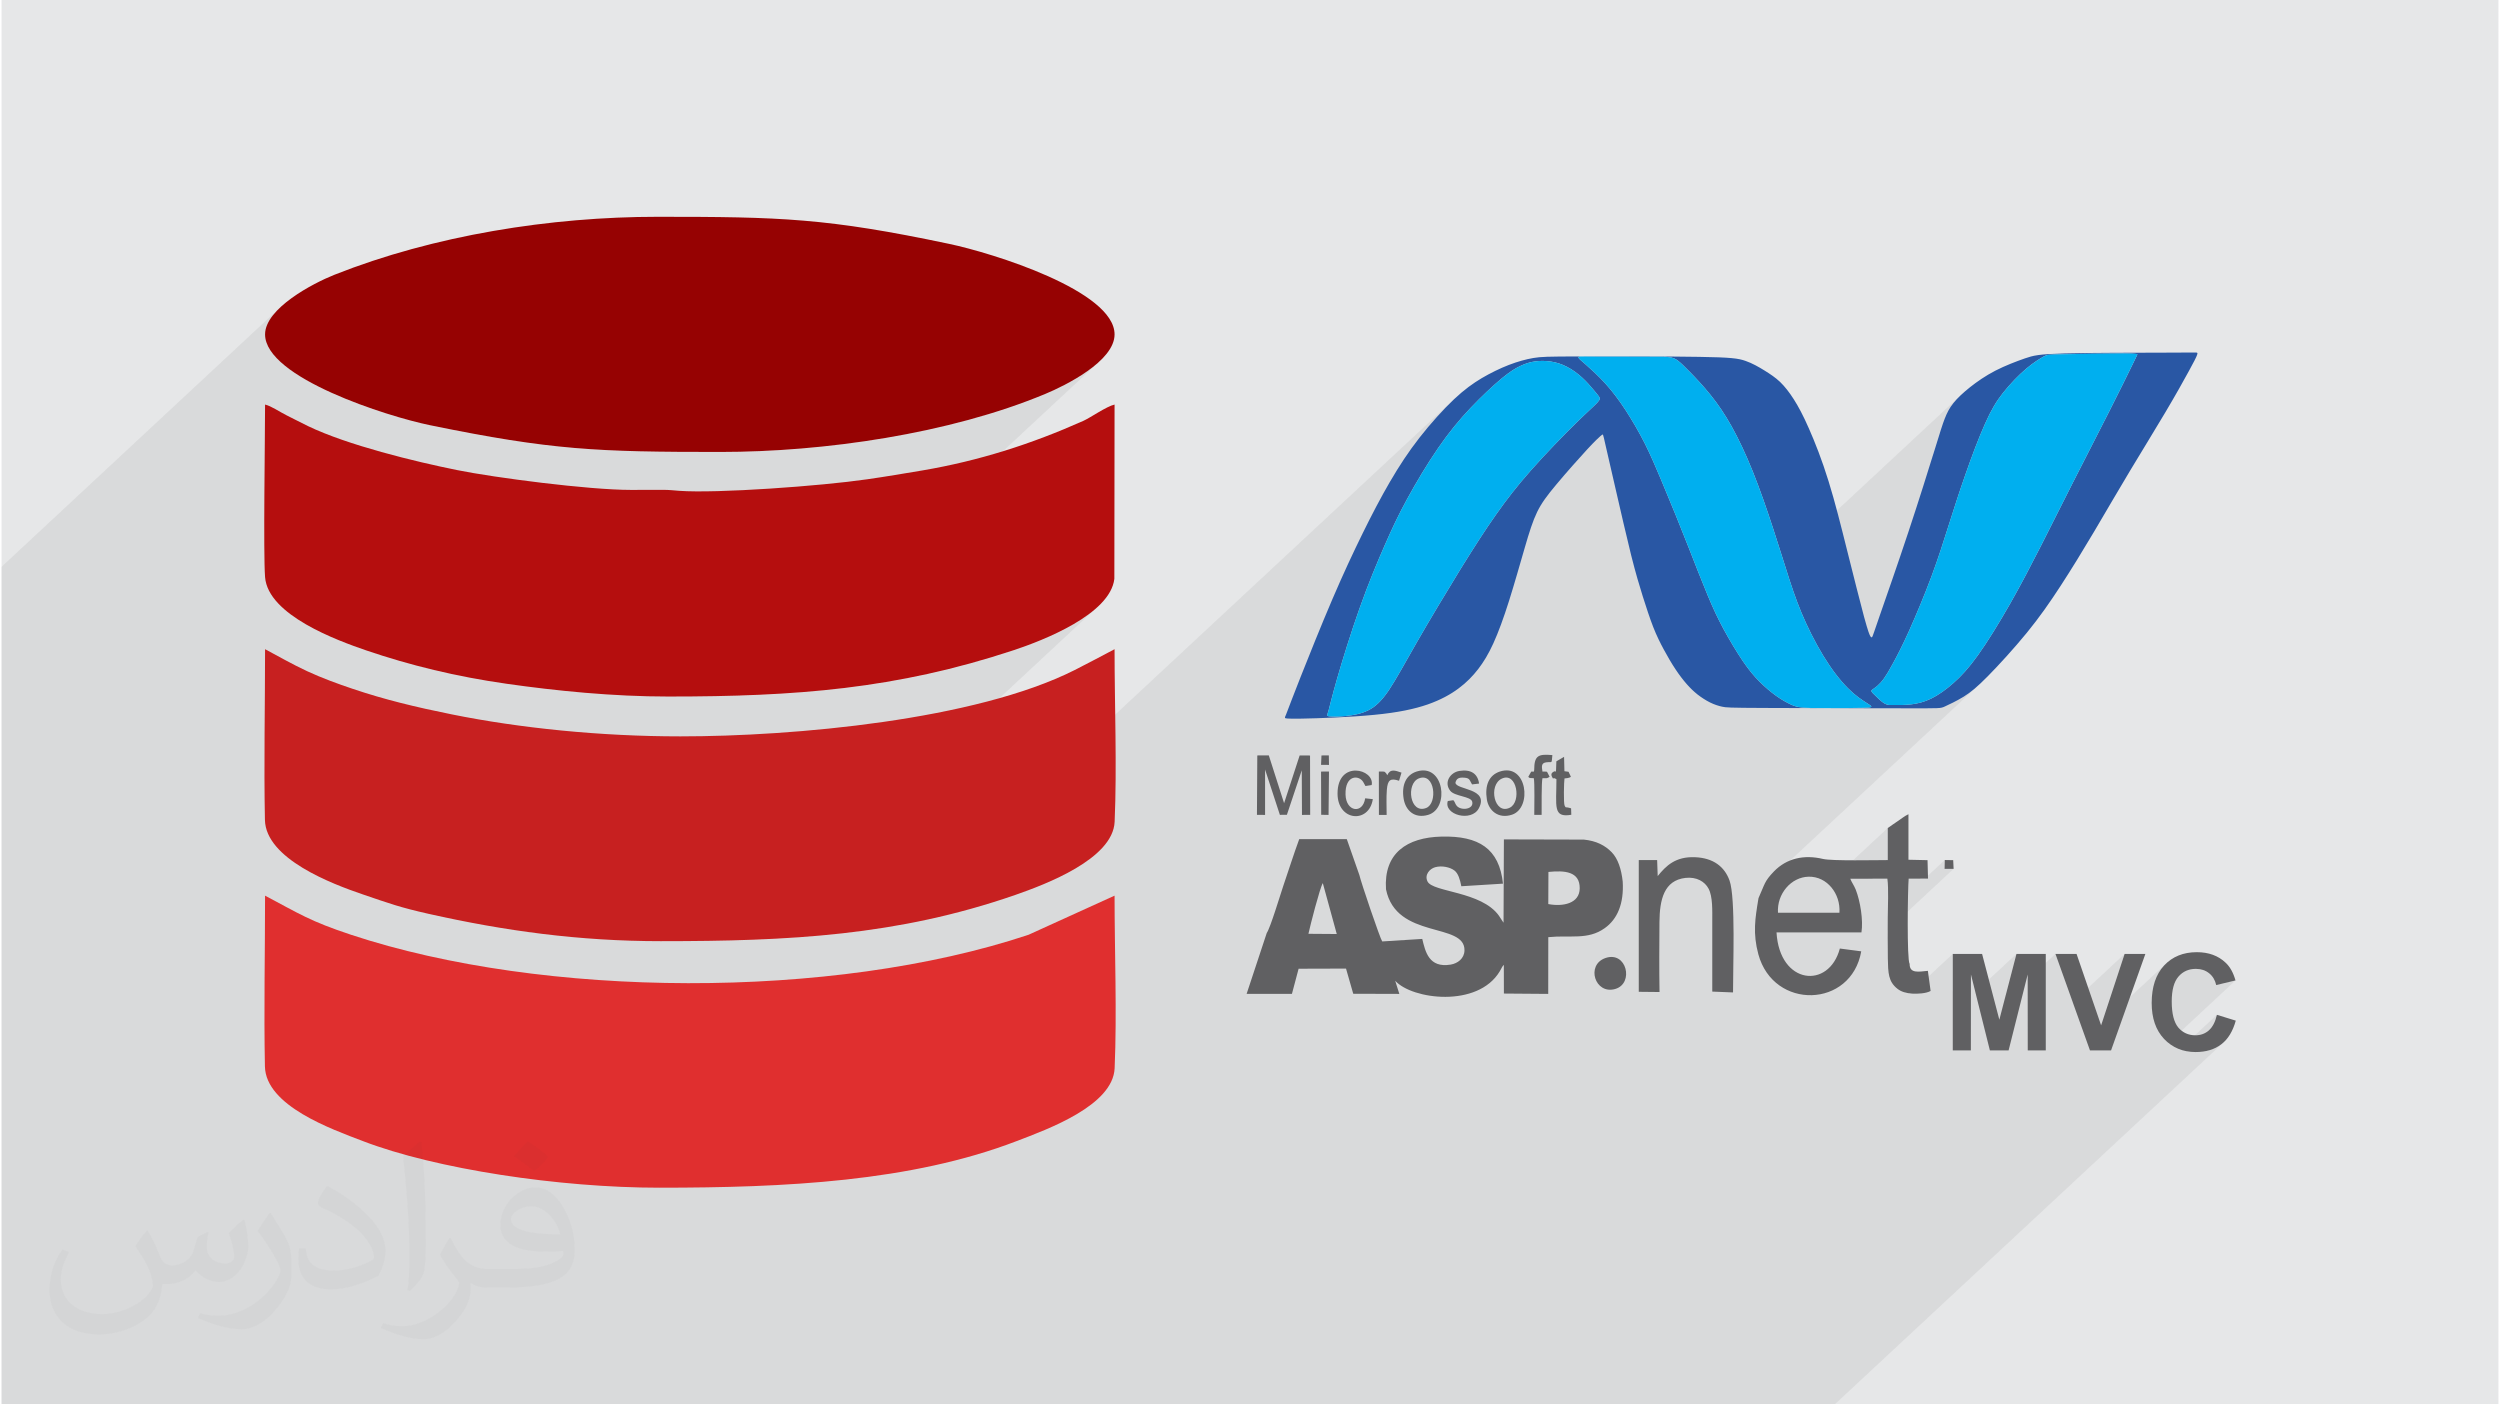 <?xml version="1.0" encoding="UTF-8"?>
<!DOCTYPE svg PUBLIC "-//W3C//DTD SVG 1.0//EN" "http://www.w3.org/TR/2001/REC-SVG-20010904/DTD/svg10.dtd">
<!-- Creator: CorelDRAW 2017 -->
<svg xmlns="http://www.w3.org/2000/svg" xml:space="preserve" width="356px" height="200px" version="1.0" shape-rendering="geometricPrecision" text-rendering="geometricPrecision" image-rendering="optimizeQuality" fill-rule="evenodd" clip-rule="evenodd"
viewBox="0 0 35600 20025"
 xmlns:xlink="http://www.w3.org/1999/xlink">
 <g id="__x0023_Layer_x0020_1">
  <g id="_2047726447024">
   <path fill="#E6E7E8" d="M0 0l35600 0 0 20025 -35600 0 0 -20025z"/>
   <path fill="#373435" fill-opacity="0.078" d="M31851 13979l-956 890 32 25 52 32 55 27 23 8 529 -492 -10 37 -10 34 -13 31 -13 29 -15 27 -17 24 -17 21 -20 19 -319 297 64 9 67 3 54 -2 52 -5 49 -9 47 -12 45 -16 42 -18 39 -23 38 -26 34 -29 -5548 5165 -3 0 -391 0 -123 0 -261 0 -124 0 -81 0 -283 0 -216 0 -172 0 -128 0 -226 0 -19 0 -385 0 -258 0 -96 0 -176 0 -268 0 -270 0 -64 0 -194 0 -14 0 -82 0 -474 0 -335 0 -322 0 -220 0 -31 0 -253 0 -604 0 -250 0 -184 0 -128 0 -60 0 -28 0 -44 0 -3 0 -77 0 -62 0 -89 0 -303 0 -161 0 -118 0 -179 0 -70 0 -153 0 -76 0 -10 0 -3 0 -383 0 -151 0 -209 0 -28 0 -122 0 -65 0 -84 0 -39 0 -202 0 -103 0 -36 0 -205 0 -441 0 -24 0 -29 0 -113 0 -66 0 -26 0 0 0 -15 0 -153 0 -8 0 -43 0 -6 0 -13 0 -373 0 -122 0 -90 0 -19 0 -134 0 -20 0 -44 0 -12 0 -90 0 -560 0 -46 0 -86 0 -6 0 -134 0 -125 0 -30 0 -179 0 -50 0 -31 0 -349 0 -19 0 -55 0 -50 0 -53 0 -58 0 -4 0 -66 0 -103 0 -57 0 -4 0 -29 0 -8 0 -9 0 -9 0 -10 0 -8 0 -26 0 -55 0 -9 0 -51 0 -62 0 -2 0 -43 0 -22 0 -6 0 -19 0 -9 0 0 0 -22 0 -16 0 -7 0 -125 0 -39 0 -35 0 -62 0 -17 0 -13 0 -13 0 -9 0 -3 0 -57 0 -94 0 -13 0 -73 0 -88 0 -6 0 -22 0 -62 0 -33 0 -35 0 -55 0 -3 0 -67 0 -8 0 -147 0 -80 0 -98 0 -35 0 -99 0 -2 0 -98 0 -10 0 -2 0 -165 0 -1 0 -55 0 -12 0 -39 0 -96 0 -6 0 -75 0 -38 0 -18 0 -53 0 -75 0 -31 0 -53 0 -10 0 -36 0 -24 0 -36 0 -92 0 -7 0 -28 0 -30 0 -115 0 -12 0 -204 0 -100 0 -65 0 -11 0 -43 0 -60 0 -31 0 -80 0 -17 0 -1 0 -9 0 -10 0 -43 0 -258 0 -277 0 -326 0 -1 0 -790 0 -525 0 -206 0 0 0 -383 0 -385 0 -9 0 -352 0 -1902 0 -536 0 -564 0 -1194 0 -1117 0 0 -300 0 -256 0 -680 0 -88 0 0 0 -1151 0 -1089 0 -194 0 -286 0 -795 0 -1073 0 -1360 0 -1001 0 -27 0 -2460 0 -1000 0 -183 3989 -3714 -121 128 -81 134 -30 138 19 115 57 112 89 111 117 107 141 104 160 99 177 94 187 90 195 84 198 77 197 70 191 64 182 55 167 47 150 38 127 28 160 33 153 30 148 29 143 27 138 25 133 23 130 22 126 21 123 19 120 17 117 16 116 15 114 13 114 13 112 11 112 10 112 9 113 8 113 7 115 6 116 6 118 4 121 4 124 3 127 3 131 2 135 2 140 1 144 1 149 0 156 1 161 0 140 -1 141 -2 143 -4 144 -5 146 -7 147 -9 147 -10 149 -11 149 -14 150 -14 151 -17 150 -18 151 -19 151 -22 151 -23 151 -24 150 -27 150 -27 150 -30 148 -32 148 -32 147 -35 145 -37 144 -38 143 -40 141 -41 140 -44 138 -45 136 -47 133 -49 132 -50 129 -53 124 -55 151 -74 163 -91 163 -105 150 -118 -5095 4743 117 -4 156 -7 155 -7 154 -9 152 -10 152 -11 150 -13 150 -14 150 -16 149 -17 148 -19 148 -20 148 -22 148 -24 148 -26 149 -28 148 -30 149 -31 149 -34 150 -37 151 -38 152 -41 152 -43 154 -45 155 -48 156 -51 86 -29 97 -35 105 -39 111 -45 114 -50 117 -54 116 -58 114 -64 109 -67 103 -71 95 -76 -5071 4721 44 -1 161 -6 159 -7 159 -7 158 -9 157 -11 156 -11 156 -14 155 -14 155 -17 155 -18 154 -20 153 -22 154 -23 24 -4 8086 -7528 -58 57 -60 61 -62 65 -63 68 -63 72 -63 73 -62 75 -60 75 -58 76 -56 75 -53 77 -53 77 -51 78 -50 80 -50 81 -49 83 -4 7 1389 -1293 57 -53 55 -49 51 -45 48 -41 44 -35 39 -30 36 -26 33 -22 31 -19 28 -16 27 -14 26 -13 25 -11 25 -11 24 -9 25 -9 25 -7 25 -6 26 -6 26 -4 27 -4 28 -2 29 -2 29 0 29 1 30 1 30 3 29 4 30 5 29 6 29 8 29 9 29 10 29 11 29 12 28 15 8 4 155 -144 3 -2 0 0 5 -2 7 -2 8 -1 9 0 10 -1 11 0 12 0 16 0 22 0 27 1 36 0 45 0 57 1 68 0 79 0 85 1 89 0 91 0 90 0 85 0 78 0 69 0 60 0 52 0 45 0 39 0 33 1 28 2 25 2 22 3 20 4 18 5 16 6 15 7 15 8 15 9 14 11 15 12 16 13 18 16 18 17 21 20 23 23 26 26 28 29 32 32 34 36 36 38 38 41 39 44 40 45 40 47 40 49 39 49 38 51 38 52 37 54 37 56 37 59 13 23 23 38 37 64 37 68 37 71 38 74 19 41 18 37 38 82 38 85 38 90 38 93 38 97 39 100 37 103 38 104 37 105 36 105 35 104 33 103 33 100 31 98 30 95 30 93 20 64 2559 -2382 -31 29 -29 28 -27 28 -25 27 -22 27 -21 27 -18 27 -17 27 -16 26 -14 28 -13 28 -13 29 -12 30 -12 32 -12 35 -14 40 -15 46 -18 56 -21 67 -24 79 -29 93 -24 76 1290 -1201 41 -35 39 -33 38 -29 36 -26 33 -22 30 -20 17 -11 11 -6 24 -14 20 -12 17 -9 16 -7 17 -5 23 -4 31 -3 41 -2 56 -1 72 -2 91 -1 106 -3 116 -2 120 -2 120 -1 115 -2 104 0 89 -1 0 0 70 1 52 1 36 2 24 2 14 3 6 4 1 3 -2 4 -2 4 -3 5 -4 8 -6 13 -9 17 -11 25 -16 32 -20 42 -26 52 -30 63 -36 72 -39 81 -44 89 -49 97 -52 104 -56 110 -59 117 -61 121 -64 125 -66 127 -66 129 -66 129 -65 128 -64 125 -62 123 -60 119 -59 117 -58 114 -28 56 -28 56 -28 55 -28 55 -27 55 -27 54 -55 107 -54 106 -54 105 -55 104 -54 104 -55 102 -56 103 -56 101 -57 102 -58 101 -59 100 -59 98 -58 95 -58 91 -56 87 -54 81 -53 75 -49 68 -48 61 -45 56 -43 50 -43 46 -41 42 -40 39 -428 397 84 0 63 -2 43 -3 29 -4 21 -6 20 -9 24 -11 28 -13 33 -16 35 -17 37 -19 38 -21 39 -22 39 -23 37 -24 38 -26 37 -29 40 -32 42 -36 -3037 2827 -10 21 -20 47 -23 56 -30 68 -18 106 -14 100 -6 48 500 -465 76 -49 85 -32 91 -13 95 9 87 31 77 48 15 14 855 -796 0 457 -285 265 279 0 6 58 4 68 1 73 0 74 293 -273 231 -1 284 -265 -3 126 129 0 -940 875 0 41 0 72 0 72 0 73 1 72 1 72 2 74 3 67 6 60 10 55 17 50 24 46 33 42 43 40 21 15 23 13 24 10 26 10 27 7 29 6 30 4 3 0 605 -563 0 533 259 -240 63 252 586 -545 -151 582 311 -289 0 76 396 -369 247 688 739 -688 -327 992 936 -871 -46 44 -41 50 -36 55 -31 59 -25 65 -19 69 -14 74 -8 78 -2 60 405 -378 27 -22 28 -19 30 -15 32 -13 34 -8 36 -5 37 -2 27 1 26 3 25 5 24 7 24 8 22 11 20 12 20 15 19 16 17 18 15 19 14 20 11 22 11 23 8 25 7 26 275 -66z"/>
   <g>
    <path fill="#E02F2F" d="M9380 16934c1789,0 3588,-86 5094,-665 450,-172 1372,-507 1396,-1038 34,-786 -1,-1664 -1,-2461l-1227 558c-2804,934 -6921,906 -9658,0 -586,-194 -736,-298 -1227,-558 0,806 -18,1632 -2,2435 12,563 952,894 1396,1064 1037,399 2803,665 4229,665z"/>
    <path fill="#B50E0E" d="M9515 9931c1806,0 3239,-106 4911,-659 431,-142 1381,-514 1440,-1019l3 -2485c-117,27 -340,185 -444,232 -741,331 -1488,570 -2294,707 -275,46 -507,86 -792,127 -659,96 -2146,203 -2677,164 -74,-5 -138,-14 -227,-14 -154,0 -308,2 -461,1 -609,0 -1946,-175 -2475,-282 -610,-123 -1564,-356 -2130,-628 -113,-55 -193,-98 -306,-154 -99,-49 -217,-132 -306,-153 0,488 -26,2117 0,2460 42,544 1033,905 1442,1045 626,213 1279,373 2010,477 696,99 1500,181 2306,181z"/>
    <path fill="#C72020" d="M9407 13419c1819,0 3366,-76 5046,-659 433,-151 1393,-512 1417,-1043 34,-787 -1,-1665 -1,-2461 -190,100 -372,198 -568,297 -1417,715 -4007,946 -5623,946 -1139,0 -2291,-118 -3256,-313 -512,-103 -964,-212 -1419,-366 -206,-69 -441,-155 -643,-249 -218,-101 -403,-209 -603,-315 0,805 -18,1631 -2,2434 12,554 950,911 1398,1063 373,127 521,183 939,277 1080,242 2136,389 3315,389z"/>
    <path fill="#960202" d="M3757 4768c0,617 1742,1170 2354,1295 1735,356 2378,381 4134,381 1481,0 3270,-258 4635,-827 285,-118 989,-466 989,-849 0,-622 -1745,-1162 -2359,-1291 -1740,-367 -2399,-386 -4157,-386 -1521,0 -3187,263 -4608,827 -305,121 -988,480 -988,850z"/>
    <path fill="#2957A4" d="M18539 10246c231,-4 689,-20 1033,-54 344,-33 575,-84 761,-148 185,-65 326,-143 440,-228 115,-85 203,-177 281,-277 77,-101 145,-211 216,-367 71,-156 145,-357 223,-604 78,-247 160,-538 225,-761 65,-223 113,-377 176,-507 63,-129 142,-235 276,-395 133,-159 321,-372 438,-498 117,-126 162,-166 188,-189 26,-23 32,-29 38,-16 6,13 12,45 39,162 26,116 73,318 140,609 67,291 154,672 221,942 68,269 116,428 165,585 50,158 101,314 150,440 50,127 99,225 152,323 53,98 110,196 166,280 55,83 109,153 160,211 51,58 99,104 154,148 56,43 118,84 179,114 61,30 120,49 172,60 52,12 97,16 614,18 518,3 1508,4 2003,5 495,1 496,2 554,-24 57,-26 171,-79 273,-142 101,-63 190,-136 344,-292 153,-155 372,-394 555,-618 183,-224 329,-434 482,-669 153,-235 312,-494 478,-774 166,-281 340,-581 516,-874 175,-292 352,-577 498,-824 147,-247 264,-457 338,-593 74,-135 105,-196 116,-228 12,-32 4,-35 -26,-35 -30,-1 -82,1 -446,2 -364,1 -1040,1 -1415,11 -375,10 -449,30 -568,71 -118,41 -281,103 -421,175 -141,73 -260,156 -360,235 -100,80 -181,155 -238,227 -58,72 -92,140 -124,222 -32,82 -62,178 -145,448 -84,270 -222,715 -375,1174 -152,459 -319,934 -406,1185 -87,251 -95,279 -103,296 -8,17 -16,23 -30,2 -14,-22 -34,-71 -91,-279 -56,-209 -149,-578 -238,-933 -89,-356 -174,-698 -268,-1000 -93,-302 -196,-562 -281,-754 -84,-191 -150,-313 -215,-415 -65,-102 -129,-183 -196,-248 -68,-64 -139,-111 -221,-162 -81,-50 -174,-104 -273,-138 -99,-35 -204,-50 -659,-57 -456,-8 -1262,-8 -1712,-6 -450,1 -544,4 -651,22 -106,18 -226,51 -353,100 -126,49 -259,114 -385,188 -125,75 -244,159 -395,301 -151,143 -334,345 -491,546 -157,201 -289,402 -420,627 -131,225 -261,473 -394,744 -133,271 -270,563 -429,934 -159,371 -339,821 -452,1106 -113,286 -158,408 -184,475 -25,67 -31,79 -35,88 -4,9 -6,15 -4,22 2,7 8,15 240,11zm11710 -5207c-212,0 -643,8 -861,12 -218,5 -224,6 -273,33 -49,28 -141,82 -248,173 -107,90 -230,218 -328,341 -97,123 -169,241 -257,439 -89,197 -194,475 -282,729 -89,253 -162,483 -237,718 -74,235 -150,474 -248,738 -99,265 -220,553 -317,770 -98,217 -173,362 -230,465 -56,104 -94,167 -128,215 -34,47 -64,79 -92,104 -28,24 -54,41 -70,53 -17,12 -24,19 -15,33 8,15 32,37 60,63 27,27 58,58 87,80 29,23 56,37 82,43 26,6 51,4 105,4 55,0 139,2 228,-9 90,-10 186,-33 288,-83 102,-50 210,-127 317,-222 108,-95 214,-208 350,-398 136,-190 301,-458 455,-728 154,-270 296,-543 441,-827 145,-284 292,-580 460,-911 168,-331 358,-698 511,-1001 154,-303 271,-543 332,-668 60,-125 66,-136 71,-146 5,-10 11,-19 -201,-20zm-3607 5016c-38,-28 -132,-78 -238,-169 -105,-91 -223,-223 -342,-399 -119,-175 -239,-395 -333,-600 -95,-206 -164,-396 -235,-614 -71,-218 -145,-463 -234,-733 -88,-271 -191,-568 -293,-821 -102,-254 -203,-465 -301,-641 -98,-175 -194,-316 -299,-446 -105,-131 -219,-251 -299,-332 -80,-82 -126,-126 -165,-156 -40,-30 -72,-46 -135,-53 -62,-7 -154,-5 -351,-5 -197,1 -498,0 -665,-1 -167,-1 -199,-2 -226,-2 -27,1 -49,3 -43,17 6,15 40,42 110,103 70,62 176,157 275,267 100,110 192,234 287,378 94,145 190,309 275,477 84,168 157,339 230,513 73,173 146,350 208,503 62,154 114,284 192,481 77,197 180,462 263,661 83,199 146,333 229,487 83,153 186,325 274,455 88,130 162,217 240,295 78,78 160,147 237,202 78,55 151,96 207,122 56,26 96,36 161,43 65,7 155,9 321,9 166,1 408,0 538,-4 130,-3 149,-9 112,-37zm-3891 -4313c-45,48 -139,129 -313,300 -174,171 -427,432 -628,659 -201,227 -351,421 -505,640 -155,220 -313,466 -510,784 -196,318 -430,709 -609,1020 -179,312 -304,544 -409,700 -106,155 -192,233 -292,283 -99,49 -213,70 -317,80 -104,11 -198,11 -239,5 -41,-5 -29,-16 -9,-83 19,-67 46,-190 121,-451 75,-261 198,-661 323,-1011 124,-351 251,-652 357,-894 106,-242 191,-424 316,-653 124,-229 289,-506 445,-732 156,-227 303,-404 461,-571 159,-167 328,-325 450,-426 122,-100 196,-143 264,-175 68,-32 130,-53 201,-63 71,-11 152,-11 231,1 79,12 156,36 232,76 76,39 151,94 215,153 65,59 119,122 158,169 40,47 66,78 82,101 15,24 20,40 -25,88z"/>
    <path fill="#00AFEF" d="M22751 5742c-44,48 -139,129 -313,300 -174,171 -427,432 -628,659 -201,227 -351,421 -505,640 -155,220 -313,466 -510,784 -196,318 -430,709 -609,1020 -179,312 -304,544 -409,700 -106,155 -192,233 -292,283 -99,49 -213,70 -317,80 -104,11 -198,11 -239,5 -41,-5 -29,-16 -9,-83 19,-67 46,-190 121,-451 75,-261 198,-661 323,-1011 124,-351 251,-652 357,-894 106,-242 191,-424 316,-653 125,-229 289,-506 445,-732 156,-227 303,-404 461,-571 158,-168 328,-325 450,-426 122,-100 196,-143 264,-175 68,-32 130,-53 201,-63 71,-11 152,-11 231,1 79,12 156,36 232,76 76,39 151,94 215,153 65,59 119,122 158,169 40,47 66,78 82,101 15,23 20,39 -25,88zm7498 -703c-212,0 -642,8 -861,12 -218,5 -224,6 -273,33 -49,28 -141,82 -248,173 -107,91 -230,218 -328,341 -97,123 -169,241 -257,439 -89,197 -194,475 -282,729 -89,253 -162,483 -237,718 -74,234 -150,474 -248,738 -99,265 -220,553 -317,770 -98,217 -173,362 -230,465 -56,104 -94,167 -128,215 -34,47 -64,79 -92,103 -28,25 -54,42 -70,54 -17,12 -24,19 -15,33 8,15 32,37 60,63 27,27 58,58 87,80 29,23 56,37 82,43 26,6 51,4 105,4 55,0 139,2 228,-9 90,-10 186,-33 288,-83 102,-50 210,-127 317,-222 108,-95 214,-208 350,-398 136,-190 301,-458 455,-728 154,-270 296,-543 441,-827 145,-284 292,-580 460,-911 168,-331 358,-698 511,-1001 154,-303 271,-543 332,-668 60,-125 66,-136 71,-146 5,-10 11,-19 -201,-20zm-3607 5016c-38,-28 -132,-78 -238,-169 -105,-91 -223,-223 -342,-399 -119,-175 -239,-395 -333,-600 -95,-206 -164,-396 -235,-614 -71,-218 -145,-463 -234,-733 -88,-271 -191,-568 -293,-821 -102,-254 -203,-465 -301,-641 -98,-175 -194,-316 -299,-446 -105,-131 -219,-251 -299,-332 -80,-82 -126,-126 -165,-156 -39,-30 -72,-46 -135,-53 -62,-7 -154,-5 -351,-5 -197,1 -498,0 -665,-1 -167,-1 -199,-2 -226,-2 -27,1 -49,3 -43,17 6,15 40,42 110,103 70,62 176,157 275,267 100,110 193,234 287,378 94,145 190,309 275,477 84,168 157,339 230,513 73,173 146,350 208,503 63,154 114,284 192,481 77,197 180,462 263,661 83,199 146,333 229,486 83,154 186,327 274,456 88,130 162,217 240,295 78,78 160,147 237,202 78,55 151,96 207,122 56,26 96,37 161,43 65,7 155,9 321,9 166,1 407,0 538,-4 130,-3 149,-9 112,-37z"/>
    <path fill="#606062" d="M18633 13314c26,-120 162,-652 205,-723l199 726 -404 -3zm180 -2409l113 1 -2 -136 -105 1 -6 134zm8890 1483l129 0 -6 -124 -120 -2 -3 126zm-8888 -771l105 2 6 -619 -113 1 2 616zm942 -564l-12 -22c-31,-37 -21,-30 -108,-31l1 619 110 0c0,-113 -6,-247 3,-357 11,-144 52,-171 174,-130l35 -116c-92,-31 -160,-59 -203,37zm2411 -198c-7,221 -3,119 -37,147 0,1 -52,18 -27,69 32,64 0,-3 65,39 0,388 -54,553 212,507l-3 -92c-96,-29 -68,3 -92,-38 -17,-29 -10,-347 -2,-388 26,-4 66,-3 91,-24l-33 -71 -59 -8 -5 -205 -110 64zm-316 122l-4 24c-9,0 -32,-1 -38,0l-42 74c13,12 0,20 78,20 15,55 7,436 7,523l105 0c1,-88 -4,-467 12,-523 64,0 62,7 102,-20l-37 -71c-5,-1 -9,-1 -13,-2 -14,-2 -38,-1 -52,-1 -14,-76 -16,-123 54,-132 90,-12 74,31 87,-103 -202,-18 -258,6 -259,211zm-2301 417l-109 -12c-33,227 -273,196 -280,-53 -8,-282 189,-283 252,-180l32 58 89 -14c45,-229 -488,-362 -487,122 0,396 451,431 503,79zm1148 15l-79 12c-62,197 337,305 443,103 152,-289 -324,-258 -334,-364 14,-58 45,-78 124,-72 85,5 76,38 113,96l100 -12c-19,-141 -117,-207 -281,-180 -132,22 -224,164 -130,283 64,81 294,78 313,155 28,110 -158,133 -220,60 -27,-32 -23,-54 -49,-81zm2167 2251c-280,99 -148,523 140,441 274,-78 165,-549 -140,-441zm-1475 -2559c216,-100 282,333 113,415 -221,109 -312,-323 -113,-415zm-30 -100c-152,51 -216,194 -184,397 25,158 163,282 358,218 294,-96 216,-744 -174,-615zm-1155 98c231,-93 273,356 106,421 -234,92 -291,-346 -106,-421zm-29 -99c-152,48 -219,192 -186,391 27,160 151,286 350,227 310,-92 225,-740 -164,-618zm-2278 618l116 1 0 -647 211 646 100 -1 212 -634 3 636 117 -1 -2 -846 -148 -1 -222 681 -218 -682 -164 1 -5 847zm5444 2523l296 3c-6,-331 -3,-670 -1,-1000 3,-318 65,-592 371,-627 159,-18 276,53 329,153 61,113 53,318 53,460 0,336 0,672 0,1008l296 12c-2,-336 39,-1352 -50,-1596 -71,-196 -229,-321 -491,-332 -279,-12 -414,122 -533,269l-8 -228 -262 0 0 1878zm1985 -1127c-18,-269 187,-508 436,-514 262,-6 459,241 440,514l-876 0zm-278 -209c-49,292 -82,504 -2,801 218,800 1325,769 1467,-42l-305 -40c-155,584 -860,518 -903,-230l1211 0c27,-173 -16,-443 -82,-611 -24,-60 -60,-106 -77,-154l528 -1c21,142 6,404 6,560 0,191 -3,385 1,577 4,209 6,330 138,434 53,42 126,63 211,68 73,4 196,-1 261,-38l-39 -287c-128,12 -262,43 -260,-99 -41,-55 -27,-1069 -14,-1215l276 -1 -7 -263 -272 -6 0 -649c-57,26 -105,68 -156,101 -53,34 -95,67 -139,96l0 457c-156,0 -796,14 -922,-16 -272,-65 -519,-10 -701,178 -137,142 -130,179 -220,380zm-2995 -373c229,-23 448,-9 446,233 -1,218 -240,265 -448,225l2 -458zm-2316 247c146,722 1130,464 1119,873 -3,114 -96,184 -196,201 -313,52 -362,-186 -406,-366l-571 36c-29,-38 -307,-857 -325,-945l-180 -514 -678 0c-80,217 -151,445 -228,669 -44,130 -184,597 -235,669l-287 868 646 0 95 -358 676 -2 103 359 657 2 -59 -188c238,268 1177,390 1491,-134l36 -65c12,-17 12,-17 22,-27l1 409 632 5 1 -809c312,-32 563,44 804,-128 181,-128 276,-350 257,-665 -19,-175 -67,-325 -157,-418 -95,-98 -220,-162 -396,-180l-1141 -3 -5 1188c-22,-28 -45,-72 -66,-100 -249,-350 -942,-333 -1018,-488 -47,-97 33,-182 108,-203 98,-28 216,1 275,46 55,41 81,131 99,225l594 -37c-53,-502 -346,-684 -877,-671 -492,12 -825,236 -791,751z"/>
    <path fill="#606062" fill-rule="nonzero" d="M27820 14976l0 -1375 418 0 246 938 244 -938 418 0 0 1375 -257 0 -1 -1082 -272 1082 -267 0 -270 -1082 -1 1082 -258 0zm1956 0l-492 -1375 301 0 350 1018 335 -1018 296 0 -489 1375 -301 0zm1810 -507l269 83c-42,151 -110,264 -206,337 -96,74 -218,111 -366,111 -182,0 -333,-63 -451,-188 -117,-125 -176,-295 -176,-512 0,-229 59,-407 177,-534 119,-127 274,-190 467,-190 168,0 305,50 410,150 63,58 110,143 141,253l-275 66c-16,-71 -50,-128 -102,-169 -51,-41 -114,-62 -188,-62 -102,0 -185,37 -248,110 -64,73 -96,191 -96,355 0,174 32,298 94,372 63,73 144,110 244,110 74,0 138,-23 191,-70 53,-47 92,-121 115,-222z"/>
   </g>
   <path fill="#373435" fill-opacity="0.031" d="M2082 17547c68,104 112,203 155,312 32,64 49,183 199,183 44,0 107,-14 163,-45 63,-33 111,-83 136,-159l60 -202 146 -72 10 10c-20,77 -25,149 -25,206 0,170 146,234 262,234 68,0 129,-34 129,-95 0,-81 -34,-217 -78,-339 68,-68 136,-136 214,-191l12 6c34,144 53,287 53,381 0,93 -41,196 -75,264 -70,132 -194,238 -344,238 -114,0 -241,-58 -328,-163l-5 0c-82,101 -209,193 -412,193l-63 0c-10,134 -39,229 -83,314 -121,237 -480,404 -818,404 -470,0 -706,-272 -706,-633 0,-223 73,-431 185,-578l92 38c-70,134 -117,262 -117,385 0,338 275,499 592,499 294,0 658,-187 724,-404 -25,-237 -114,-348 -250,-565 41,-72 94,-144 160,-221l12 0zm5421 -1274c99,62 196,136 291,221 -53,74 -119,142 -201,202 -95,-77 -190,-143 -287,-213 66,-74 131,-146 197,-210zm51 926c-160,0 -291,105 -291,183 0,168 320,219 703,217 -48,-196 -216,-400 -412,-400zm-359 895c208,0 390,-6 529,-41 155,-39 286,-118 286,-171 0,-15 0,-31 -5,-46 -87,8 -187,8 -274,8 -282,0 -498,-64 -583,-222 -21,-44 -36,-93 -36,-149 0,-152 66,-303 182,-406 97,-85 204,-138 313,-138 197,0 354,158 464,408 60,136 101,293 101,491 0,132 -36,243 -118,326 -153,148 -435,204 -867,204l-196 0 0 0 -51 0c-107,0 -184,-19 -245,-66l-10 0c3,25 5,50 5,72 0,97 -32,221 -97,320 -192,287 -400,410 -580,410 -182,0 -405,-70 -606,-161l36 -70c65,27 155,46 279,46 325,0 752,-314 805,-619 -12,-25 -34,-58 -65,-93 -95,-113 -155,-208 -211,-307 48,-95 92,-171 133,-239l17 -2c139,282 265,445 546,445l44 0 0 0 204 0zm-1408 299c24,-130 26,-276 26,-413l0 -202c0,-377 -48,-926 -87,-1282 68,-75 163,-161 238,-219l22 6c51,450 63,972 63,1452 0,126 -5,250 -17,340 -7,114 -73,201 -214,332l-31 -14zm-1449 -596c7,177 94,318 398,318 189,0 349,-50 526,-135 32,-14 49,-33 49,-49 0,-111 -85,-258 -228,-392 -139,-126 -323,-237 -495,-311 -59,-25 -78,-52 -78,-77 0,-51 68,-158 124,-235l19 -2c197,103 417,256 580,427 148,157 240,316 240,489 0,128 -39,250 -102,361 -216,109 -446,192 -674,192 -277,0 -466,-130 -466,-436 0,-33 0,-84 12,-150l95 0zm-501 -503l172 278c63,103 122,215 122,392l0 227c0,183 -117,379 -306,573 -148,132 -279,188 -400,188 -180,0 -386,-56 -624,-159l27 -70c75,21 162,37 269,37 342,-2 692,-252 852,-557 19,-35 26,-68 26,-90 0,-36 -19,-75 -34,-110 -87,-165 -184,-315 -291,-453 56,-89 112,-174 173,-258l14 2z"/>
  </g>
 </g>
</svg>
